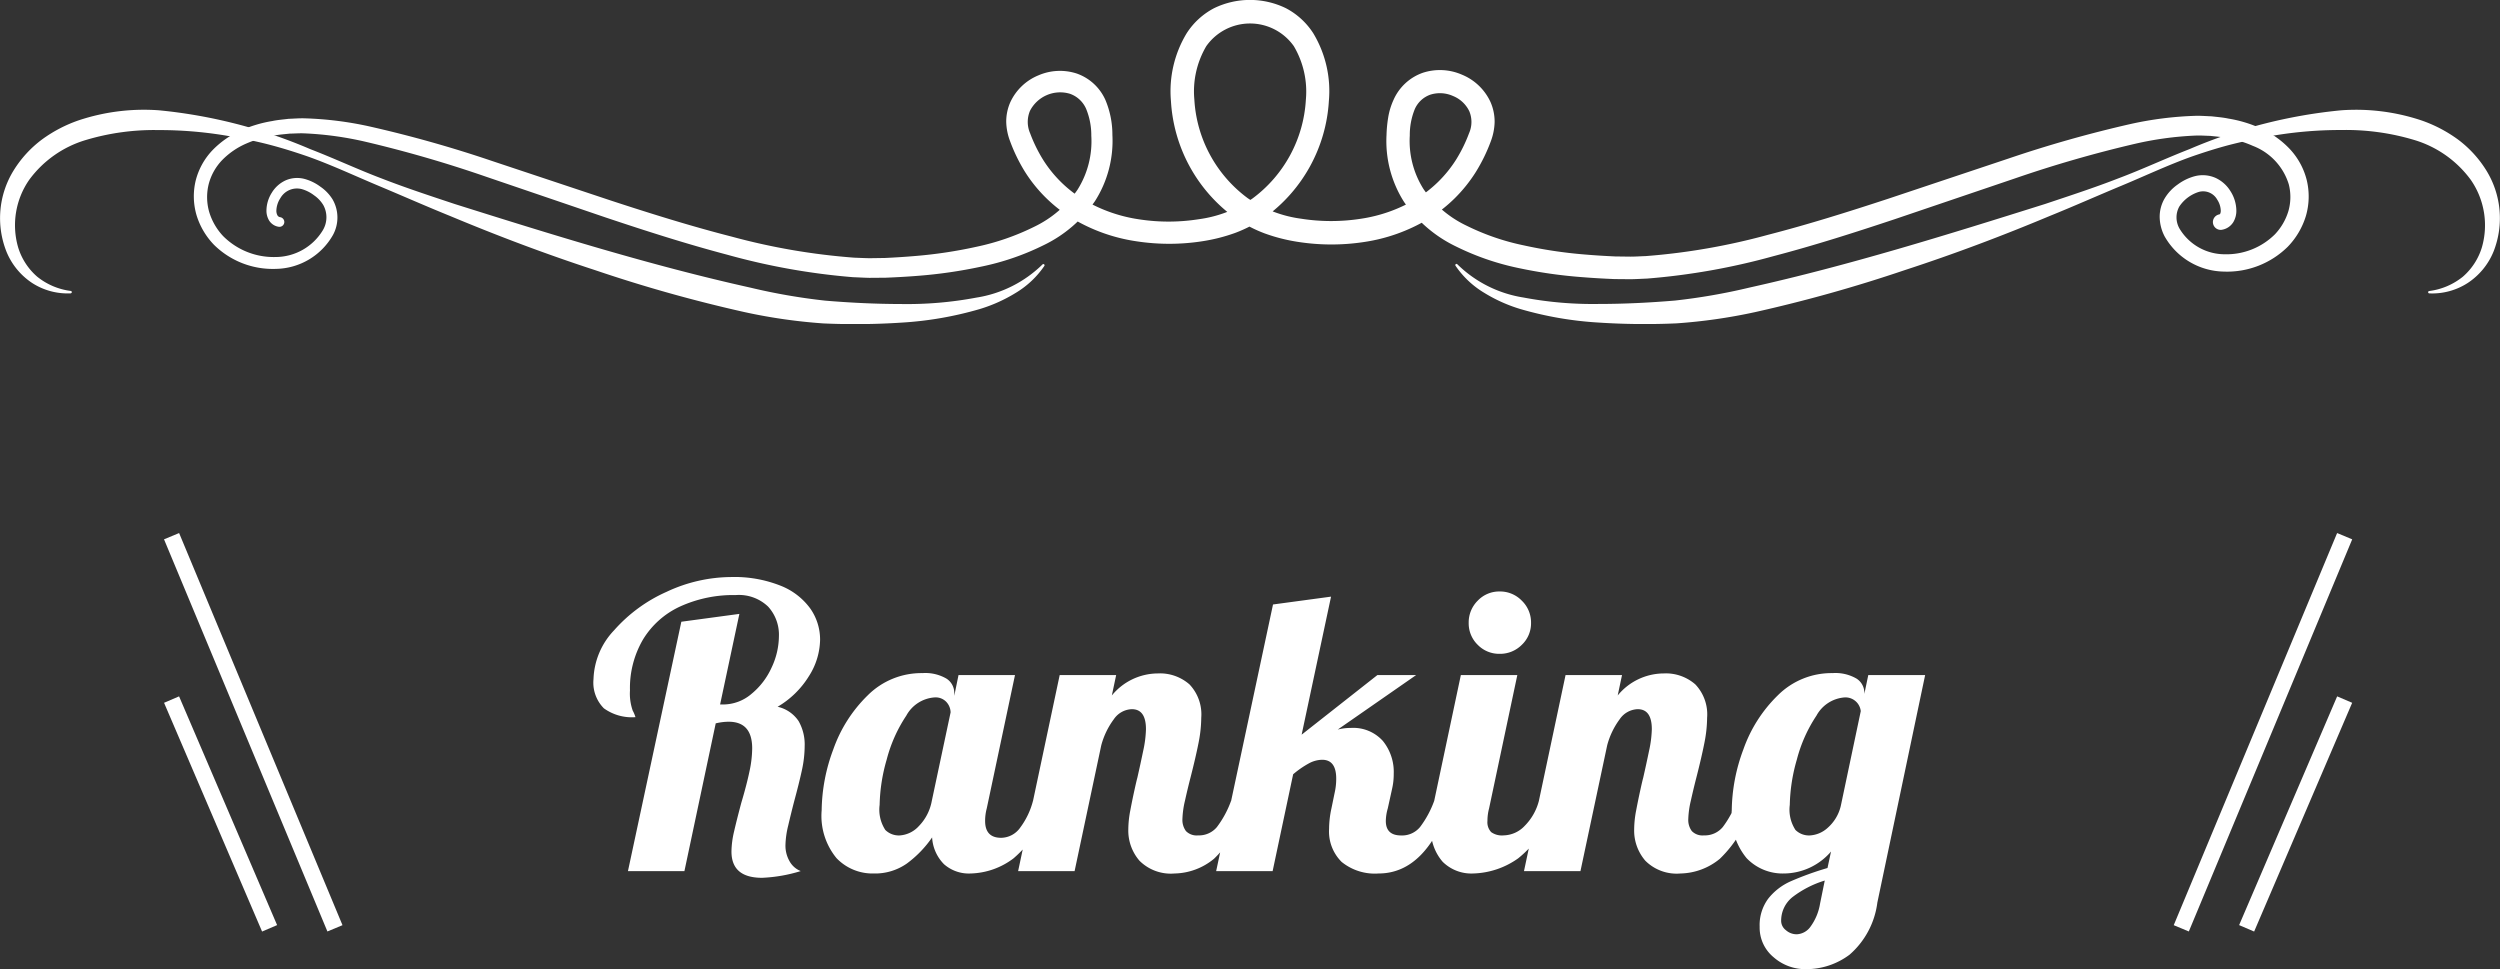 <svg xmlns="http://www.w3.org/2000/svg" xmlns:xlink="http://www.w3.org/1999/xlink" width="153.007" height="59.316" viewBox="0 0 153.007 59.316">
  <rect x="0" y="0" width="153.007" height="59.316" fill="#333333" stroke="none"/>
  <defs>
    <clipPath id="clip-path">
      <rect id="長方形_36" data-name="長方形 36" width="153.007" height="19.828" fill="#fff"/>
    </clipPath>
  </defs>
  <g id="title_white_ranking.svg" transform="translate(-111 -10614.684)">
    <path id="パス_427" data-name="パス 427" d="M-30.36.408q-1.872,0-1.872-1.608a5.527,5.527,0,0,1,.156-1.212q.156-.684.444-1.764.336-1.128.5-1.92a6.9,6.9,0,0,0,.168-1.416q0-1.632-1.44-1.632a3.454,3.454,0,0,0-.792.1L-35.112,0h-3.456L-35.3-15.264l3.552-.48L-32.928-10.2h.192a2.671,2.671,0,0,0,1.728-.648,4.446,4.446,0,0,0,1.236-1.62,4.57,4.57,0,0,0,.444-1.908,2.552,2.552,0,0,0-.66-1.812,2.579,2.579,0,0,0-1.98-.708,7.856,7.856,0,0,0-3.408.7,5.2,5.2,0,0,0-2.268,2.016,5.881,5.881,0,0,0-.8,3.12,3.148,3.148,0,0,0,.168,1.236,2.085,2.085,0,0,1,.168.4,2.931,2.931,0,0,1-1.932-.54,2.229,2.229,0,0,1-.636-1.788,4.538,4.538,0,0,1,1.26-2.988A9.341,9.341,0,0,1-36.192-17.1a9.4,9.4,0,0,1,3.936-.9,7.642,7.642,0,0,1,3.024.528,4.1,4.1,0,0,1,1.824,1.4,3.308,3.308,0,0,1,.6,1.908,4.266,4.266,0,0,1-.7,2.256,5.522,5.522,0,0,1-1.9,1.848,2.1,2.1,0,0,1,1.284.876,2.887,2.887,0,0,1,.372,1.524,7.021,7.021,0,0,1-.168,1.476q-.168.78-.48,1.932-.192.744-.36,1.464a5.468,5.468,0,0,0-.168,1.2,1.916,1.916,0,0,0,.252.984,1.344,1.344,0,0,0,.684.6A9.3,9.3,0,0,1-30.36.408Zm6.84-.264A3.052,3.052,0,0,1-25.8-.792a4.064,4.064,0,0,1-.912-2.928A10.962,10.962,0,0,1-26-7.452a8.6,8.6,0,0,1,2.112-3.312,4.652,4.652,0,0,1,3.348-1.356,2.571,2.571,0,0,1,1.464.336,1.036,1.036,0,0,1,.48.888v.168L-18.336-12h3.456l-1.728,8.16a2.97,2.97,0,0,0-.1.768q0,1.032.984,1.032a1.45,1.45,0,0,0,1.164-.624,4.7,4.7,0,0,0,.78-1.632h1.008a6.948,6.948,0,0,1-2.2,3.516,4.529,4.529,0,0,1-2.628.924,2.3,2.3,0,0,1-1.62-.564,2.525,2.525,0,0,1-.732-1.644,6.7,6.7,0,0,1-1.548,1.6A3.384,3.384,0,0,1-23.52.144Zm1.56-2.328a1.733,1.733,0,0,0,1.188-.564,2.961,2.961,0,0,0,.8-1.548l1.152-5.424a.974.974,0,0,0-.24-.612.9.9,0,0,0-.744-.3,2.141,2.141,0,0,0-1.728,1.116,8.836,8.836,0,0,0-1.2,2.688,10.631,10.631,0,0,0-.432,2.772,2.275,2.275,0,0,0,.348,1.536A1.18,1.18,0,0,0-21.96-2.184ZM-5.112.144A2.713,2.713,0,0,1-7.26-.636a2.825,2.825,0,0,1-.684-1.932,6.215,6.215,0,0,1,.12-1.14q.12-.636.252-1.236t.18-.768q.192-.84.36-1.656a6.866,6.866,0,0,0,.168-1.32q0-1.224-.864-1.224a1.387,1.387,0,0,0-1.1.612A4.71,4.71,0,0,0-9.6-7.7L-11.232,0h-3.456l2.544-12h3.456l-.264,1.248A3.66,3.66,0,0,1-6.144-12.1a2.735,2.735,0,0,1,1.944.672,2.662,2.662,0,0,1,.72,2.04,8.066,8.066,0,0,1-.168,1.548q-.168.852-.48,2.076-.192.744-.348,1.452a5.522,5.522,0,0,0-.156,1.116,1.145,1.145,0,0,0,.216.744.913.913,0,0,0,.744.264A1.426,1.426,0,0,0-2.52-2.7a6.054,6.054,0,0,0,.864-1.6H-.648A7.469,7.469,0,0,1-2.7-.756,3.9,3.9,0,0,1-5.112.144Zm12.48,0A3.219,3.219,0,0,1,5.112-.564a2.621,2.621,0,0,1-.768-2.028A5.981,5.981,0,0,1,4.488-3.84l.192-.936a3.874,3.874,0,0,0,.1-.888q0-1.152-.864-1.152a1.759,1.759,0,0,0-.8.216,5.661,5.661,0,0,0-.972.672L.888,0H-2.568L.912-16.32l3.552-.48-1.8,8.448L7.3-12H9.672l-4.8,3.336a3.07,3.07,0,0,1,.792-.1,2.437,2.437,0,0,1,1.968.792A3.008,3.008,0,0,1,8.3-5.952a3.989,3.989,0,0,1-.1.912l-.264,1.2a2.91,2.91,0,0,0-.12.768q0,.888.936.888A1.426,1.426,0,0,0,9.912-2.7a6.054,6.054,0,0,0,.864-1.6h1.008Q10.3.144,7.368.144ZM14.784-13.3a1.829,1.829,0,0,1-1.344-.552,1.829,1.829,0,0,1-.552-1.344,1.869,1.869,0,0,1,.552-1.356,1.81,1.81,0,0,1,1.344-.564,1.849,1.849,0,0,1,1.356.564,1.849,1.849,0,0,1,.564,1.356,1.81,1.81,0,0,1-.564,1.344A1.869,1.869,0,0,1,14.784-13.3ZM13.152.144a2.492,2.492,0,0,1-1.86-.72,2.964,2.964,0,0,1-.708-2.16,8.322,8.322,0,0,1,.192-1.56L12.408-12h3.456L14.136-3.84a2.97,2.97,0,0,0-.1.768.881.881,0,0,0,.228.684,1.125,1.125,0,0,0,.756.2,1.828,1.828,0,0,0,1.3-.588A3.361,3.361,0,0,0,17.184-4.3h1.008A6.653,6.653,0,0,1,15.912-.78,4.971,4.971,0,0,1,13.152.144Zm12.7,0A2.713,2.713,0,0,1,23.7-.636a2.825,2.825,0,0,1-.684-1.932,6.215,6.215,0,0,1,.12-1.14q.12-.636.252-1.236t.18-.768q.192-.84.36-1.656a6.866,6.866,0,0,0,.168-1.32q0-1.224-.864-1.224a1.387,1.387,0,0,0-1.1.612,4.71,4.71,0,0,0-.768,1.6L19.728,0H16.272l2.544-12h3.456l-.264,1.248A3.66,3.66,0,0,1,24.816-12.1a2.735,2.735,0,0,1,1.944.672,2.662,2.662,0,0,1,.72,2.04,8.066,8.066,0,0,1-.168,1.548q-.168.852-.48,2.076-.192.744-.348,1.452a5.522,5.522,0,0,0-.156,1.116,1.145,1.145,0,0,0,.216.744.913.913,0,0,0,.744.264A1.426,1.426,0,0,0,28.44-2.7,6.054,6.054,0,0,0,29.3-4.3h1.008A7.469,7.469,0,0,1,28.26-.756,3.9,3.9,0,0,1,25.848.144ZM33.528,6a2.946,2.946,0,0,1-1.98-.732,2.345,2.345,0,0,1-.852-1.86,2.713,2.713,0,0,1,.528-1.728A3.618,3.618,0,0,1,32.592.624a18.846,18.846,0,0,1,2.256-.816L35.064-1.2A3.827,3.827,0,0,1,32.184.144,3.052,3.052,0,0,1,29.9-.792a4.064,4.064,0,0,1-.912-2.928A10.962,10.962,0,0,1,29.7-7.452a8.6,8.6,0,0,1,2.112-3.312A4.652,4.652,0,0,1,35.16-12.12a2.571,2.571,0,0,1,1.464.336,1.036,1.036,0,0,1,.48.888v.048L37.344-12h3.48L37.9,1.92A5.072,5.072,0,0,1,36.2,5.112,4.425,4.425,0,0,1,33.528,6Zm.216-8.184a1.758,1.758,0,0,0,1.116-.468,2.564,2.564,0,0,0,.8-1.332l1.224-5.808a.942.942,0,0,0-.984-.84,2.141,2.141,0,0,0-1.728,1.116,8.836,8.836,0,0,0-1.2,2.688,10.631,10.631,0,0,0-.432,2.772,2.275,2.275,0,0,0,.348,1.536A1.18,1.18,0,0,0,33.744-2.184Zm-.768,6.048a1.089,1.089,0,0,0,.816-.444,3.278,3.278,0,0,0,.6-1.428L34.68.576a6.242,6.242,0,0,0-1.968,1.008,1.843,1.843,0,0,0-.7,1.488.72.72,0,0,0,.288.54A.989.989,0,0,0,32.976,3.864Z" transform="translate(188 10668)" fill="#fff"/>
    <g id="グループ_173" data-name="グループ 173" transform="translate(111 10614.684)">
      <g id="グループ_52" data-name="グループ 52" transform="translate(0 0)" clip-path="url(#clip-path)">
        <path id="パス_179" data-name="パス 179" d="M4.327,24.527A4.006,4.006,0,0,1,1.981,23.9,4.194,4.194,0,0,1,.387,21.953a5.559,5.559,0,0,1,.454-4.961A6.862,6.862,0,0,1,2.582,15.1a8.472,8.472,0,0,1,2.253-1.17,12.64,12.64,0,0,1,4.887-.608A31.043,31.043,0,0,1,18.991,15.7c1.484.572,2.911,1.244,4.382,1.8,1.466.571,2.964,1.061,4.457,1.558,6,1.889,12.019,3.766,18.109,5.121a36.969,36.969,0,0,0,4.555.792c1.537.13,3.108.206,4.656.208a22.781,22.781,0,0,0,4.608-.393,7.423,7.423,0,0,0,4.048-2.032.073.073,0,0,1,.114.089,5.606,5.606,0,0,1-1.756,1.655,9.326,9.326,0,0,1-2.221.995,21.563,21.563,0,0,1-4.752.823,43.351,43.351,0,0,1-4.8.05,33.384,33.384,0,0,1-4.78-.683,88.831,88.831,0,0,1-9.167-2.57c-3.01-.981-5.973-2.1-8.89-3.319-1.465-.593-2.911-1.233-4.368-1.843s-2.889-1.284-4.363-1.807c-.741-.256-1.488-.491-2.244-.692s-1.521-.359-2.287-.5a24.838,24.838,0,0,0-4.607-.419,14.541,14.541,0,0,0-4.442.611A6.644,6.644,0,0,0,1.78,17.589a4.875,4.875,0,0,0-.676,4.1A3.859,3.859,0,0,0,2.27,23.5a4.084,4.084,0,0,0,2.063.879.073.073,0,0,1,.062.081.074.074,0,0,1-.069.063" transform="translate(0 -6.572)" fill="#fff"/>
        <path id="パス_180" data-name="パス 180" d="M235.686,24.383a4.089,4.089,0,0,0,2.063-.879,3.867,3.867,0,0,0,1.167-1.812,4.875,4.875,0,0,0-.676-4.1,6.647,6.647,0,0,0-3.467-2.452,14.534,14.534,0,0,0-4.441-.611,24.786,24.786,0,0,0-4.607.418q-1.15.208-2.288.5c-.756.2-1.5.436-2.243.692-1.474.524-2.9,1.2-4.362,1.808s-2.9,1.249-4.369,1.843c-2.917,1.222-5.88,2.339-8.89,3.319a88.9,88.9,0,0,1-9.167,2.57,33.389,33.389,0,0,1-4.781.683,43.334,43.334,0,0,1-4.8-.05,21.573,21.573,0,0,1-4.753-.823,9.322,9.322,0,0,1-2.22-.995,5.589,5.589,0,0,1-1.756-1.655.072.072,0,0,1,.114-.088,7.422,7.422,0,0,0,4.049,2.031,22.808,22.808,0,0,0,4.608.393c1.547,0,3.119-.079,4.656-.208a36.947,36.947,0,0,0,4.554-.793c6.091-1.355,12.109-3.232,18.109-5.121,1.493-.5,2.991-.987,4.457-1.558,1.472-.551,2.9-1.223,4.381-1.8a31.061,31.061,0,0,1,9.27-2.372,12.635,12.635,0,0,1,4.886.608,8.482,8.482,0,0,1,2.254,1.17,6.861,6.861,0,0,1,1.741,1.891,5.561,5.561,0,0,1,.455,4.961,4.191,4.191,0,0,1-1.595,1.944,4,4,0,0,1-2.345.631.073.073,0,0,1-.07-.075.074.074,0,0,1,.063-.069" transform="translate(-87.012 -6.572)" fill="#fff"/>
        <path id="パス_181" data-name="パス 181" d="M147.416,13.118c.048-.013.027-.008.048-.032a.433.433,0,0,0,.038-.209,1.3,1.3,0,0,0-.214-.653.986.986,0,0,0-1.126-.479,2.231,2.231,0,0,0-1.2.9A1.374,1.374,0,0,0,144.983,14a3.228,3.228,0,0,0,2.75,1.562,4.212,4.212,0,0,0,3.086-1.224,3.554,3.554,0,0,0,.825-1.428,3.137,3.137,0,0,0,.024-1.617,3.671,3.671,0,0,0-2.2-2.365,6.7,6.7,0,0,0-1.709-.5c-.3-.06-.6-.076-.9-.112-.3-.006-.6-.032-.91-.018a20.224,20.224,0,0,0-3.707.506,74.412,74.412,0,0,0-7.361,2.124l-7.322,2.484c-2.451.816-4.92,1.607-7.438,2.267a41.022,41.022,0,0,1-7.734,1.371c-.332.013-.663.034-1,.039l-1-.009c-.654-.027-1.308-.064-1.962-.117A28.975,28.975,0,0,1,104.5,16.4a15.925,15.925,0,0,1-3.813-1.32,8.09,8.09,0,0,1-3.174-2.727,6.941,6.941,0,0,1-1.069-4.093,7.875,7.875,0,0,1,.1-1.057,4.177,4.177,0,0,1,.334-1.1,3.065,3.065,0,0,1,1.792-1.65,3.369,3.369,0,0,1,2.395.119,3.3,3.3,0,0,1,1.74,1.666,2.986,2.986,0,0,1,.255,1.236,3.6,3.6,0,0,1-.235,1.18,10.379,10.379,0,0,1-.912,1.867,8.968,8.968,0,0,1-2.967,2.915,10.622,10.622,0,0,1-3.88,1.376A13.254,13.254,0,0,1,91,14.8a10.649,10.649,0,0,1-2.008-.513,8.252,8.252,0,0,1-1.867-.987,9.492,9.492,0,0,1-3.875-7.12,6.856,6.856,0,0,1,.962-4.143A4.429,4.429,0,0,1,85.892.5a5.029,5.029,0,0,1,4.39,0,4.433,4.433,0,0,1,1.679,1.536,6.848,6.848,0,0,1,.955,4.138,9.475,9.475,0,0,1-3.875,7.1,8.254,8.254,0,0,1-1.863.982,10.662,10.662,0,0,1-2,.508,13.21,13.21,0,0,1-4.065,0,10.6,10.6,0,0,1-3.865-1.376A8.917,8.917,0,0,1,74.3,10.489a10.381,10.381,0,0,1-.9-1.859,3.555,3.555,0,0,1-.231-1.164,2.934,2.934,0,0,1,.252-1.215,3.254,3.254,0,0,1,1.714-1.638A3.318,3.318,0,0,1,77.484,4.5,3.01,3.01,0,0,1,79.24,6.12a5.488,5.488,0,0,1,.427,2.137A6.862,6.862,0,0,1,78.6,12.31a8.014,8.014,0,0,1-3.15,2.7,15.687,15.687,0,0,1-3.8,1.306,29.081,29.081,0,0,1-3.906.567c-.653.052-1.306.088-1.958.114l-1,.008c-.331-.007-.662-.028-.992-.04a40.979,40.979,0,0,1-7.713-1.379c-2.513-.664-4.978-1.456-7.428-2.276l-7.318-2.494a75.25,75.25,0,0,0-7.372-2.138,20.358,20.358,0,0,0-3.734-.515c-.311-.015-.615.011-.923.016-.306.036-.617.053-.917.113a6.85,6.85,0,0,0-1.745.5A4.642,4.642,0,0,0,25.2,9.78a3.334,3.334,0,0,0-.839,1.477,3.3,3.3,0,0,0,.023,1.7,3.706,3.706,0,0,0,.86,1.495,4.371,4.371,0,0,0,3.206,1.278,3.392,3.392,0,0,0,2.9-1.65,1.548,1.548,0,0,0,.024-1.525,1.946,1.946,0,0,0-.566-.6,2.255,2.255,0,0,0-.746-.379,1.167,1.167,0,0,0-1.319.554,1.473,1.473,0,0,0-.243.747.584.584,0,0,0,.064.3.228.228,0,0,0,.176.116.3.3,0,0,1,.242.343.3.3,0,0,1-.323.246.836.836,0,0,1-.607-.391,1.169,1.169,0,0,1-.159-.622,2.076,2.076,0,0,1,.327-1.074,1.929,1.929,0,0,1,.846-.756,1.765,1.765,0,0,1,1.149-.09,2.883,2.883,0,0,1,.975.474,2.609,2.609,0,0,1,.756.791,2.228,2.228,0,0,1,.015,2.172,4.089,4.089,0,0,1-3.485,2.07,5.122,5.122,0,0,1-3.791-1.47,4.492,4.492,0,0,1-1.07-1.812,4.112,4.112,0,0,1-.053-2.122A4.175,4.175,0,0,1,24.584,9.2,5.494,5.494,0,0,1,26.292,8a7.723,7.723,0,0,1,1.951-.591c.331-.07.665-.094,1-.136.335-.012.676-.042,1.009-.03a21.227,21.227,0,0,1,3.92.489,74.461,74.461,0,0,1,7.491,2.108L49,12.283c2.444.8,4.9,1.567,7.373,2.2a39.824,39.824,0,0,0,7.5,1.288c.313.011.627.028.939.032l.936-.014c.635-.03,1.269-.07,1.9-.125a27.9,27.9,0,0,0,3.736-.569,14.777,14.777,0,0,0,3.491-1.213,6.756,6.756,0,0,0,2.657-2.271,5.573,5.573,0,0,0,.844-3.31,4.254,4.254,0,0,0-.313-1.63,1.688,1.688,0,0,0-1-.933,2.078,2.078,0,0,0-2.442,1.049,1.755,1.755,0,0,0,.016,1.384,9.045,9.045,0,0,0,.789,1.608,7.576,7.576,0,0,0,2.516,2.463,9.246,9.246,0,0,0,3.38,1.185,11.834,11.834,0,0,0,3.637-.011,7.521,7.521,0,0,0,3.282-1.268A8.086,8.086,0,0,0,91.508,6.1a5.464,5.464,0,0,0-.737-3.275,3.28,3.28,0,0,0-5.358,0,5.455,5.455,0,0,0-.73,3.27,8.067,8.067,0,0,0,3.265,6.033,7.5,7.5,0,0,0,3.273,1.258,11.832,11.832,0,0,0,3.627.006,9.2,9.2,0,0,0,3.364-1.186,7.531,7.531,0,0,0,2.5-2.452,8.957,8.957,0,0,0,.783-1.6,1.7,1.7,0,0,0,.015-1.346,1.886,1.886,0,0,0-1-.934,1.949,1.949,0,0,0-1.381-.081,1.629,1.629,0,0,0-.961.9,4.215,4.215,0,0,0-.3,1.606,5.509,5.509,0,0,0,.839,3.271,6.68,6.68,0,0,0,2.633,2.241,14.492,14.492,0,0,0,3.474,1.2,27.877,27.877,0,0,0,3.726.562c.631.054,1.264.093,1.9.122l.931.012c.311,0,.624-.023.935-.033a39.739,39.739,0,0,0,7.474-1.3c2.473-.637,4.921-1.407,7.363-2.209l7.335-2.451a74.971,74.971,0,0,1,7.5-2.124,21.314,21.314,0,0,1,3.947-.5c.336-.012.682.018,1.022.03.338.041.676.065,1.013.136a7.853,7.853,0,0,1,1.988.6A5.656,5.656,0,0,1,151.7,9.092a4.323,4.323,0,0,1,1.063,1.927,4.269,4.269,0,0,1-.051,2.2,4.659,4.659,0,0,1-1.106,1.879,5.281,5.281,0,0,1-3.911,1.524,4.252,4.252,0,0,1-3.631-2.158,2.647,2.647,0,0,1-.3-1.148,2.214,2.214,0,0,1,.314-1.188,2.777,2.777,0,0,1,.8-.844,3.068,3.068,0,0,1,1.035-.5,1.943,1.943,0,0,1,1.262.1,2.1,2.1,0,0,1,.925.823,2.248,2.248,0,0,1,.356,1.169,1.354,1.354,0,0,1-.185.717,1.017,1.017,0,0,1-.736.475.478.478,0,0,1-.168-.936Z" transform="translate(-11.585 0)" fill="#fff"/>
      </g>
    </g>
    <g id="グループ_176" data-name="グループ 176" transform="translate(-14 6237)">
      <line id="線_27" data-name="線 27" x1="10" y1="24" transform="translate(135.5 4410.5)" fill="none" stroke="#fff" stroke-width="1"/>
      <line id="線_28" data-name="線 28" x1="6" y1="14" transform="translate(135.5 4420.5)" fill="none" stroke="#fff" stroke-width="1"/>
    </g>
    <g id="グループ_177" data-name="グループ 177" transform="translate(244.5 10647.5)">
      <line id="線_27-2" data-name="線 27" y1="24" x2="10" fill="none" stroke="#fff" stroke-width="1"/>
      <line id="線_28-2" data-name="線 28" y1="14" x2="6" transform="translate(4 10)" fill="none" stroke="#fff" stroke-width="1"/>
    </g>
  </g>
</svg>
